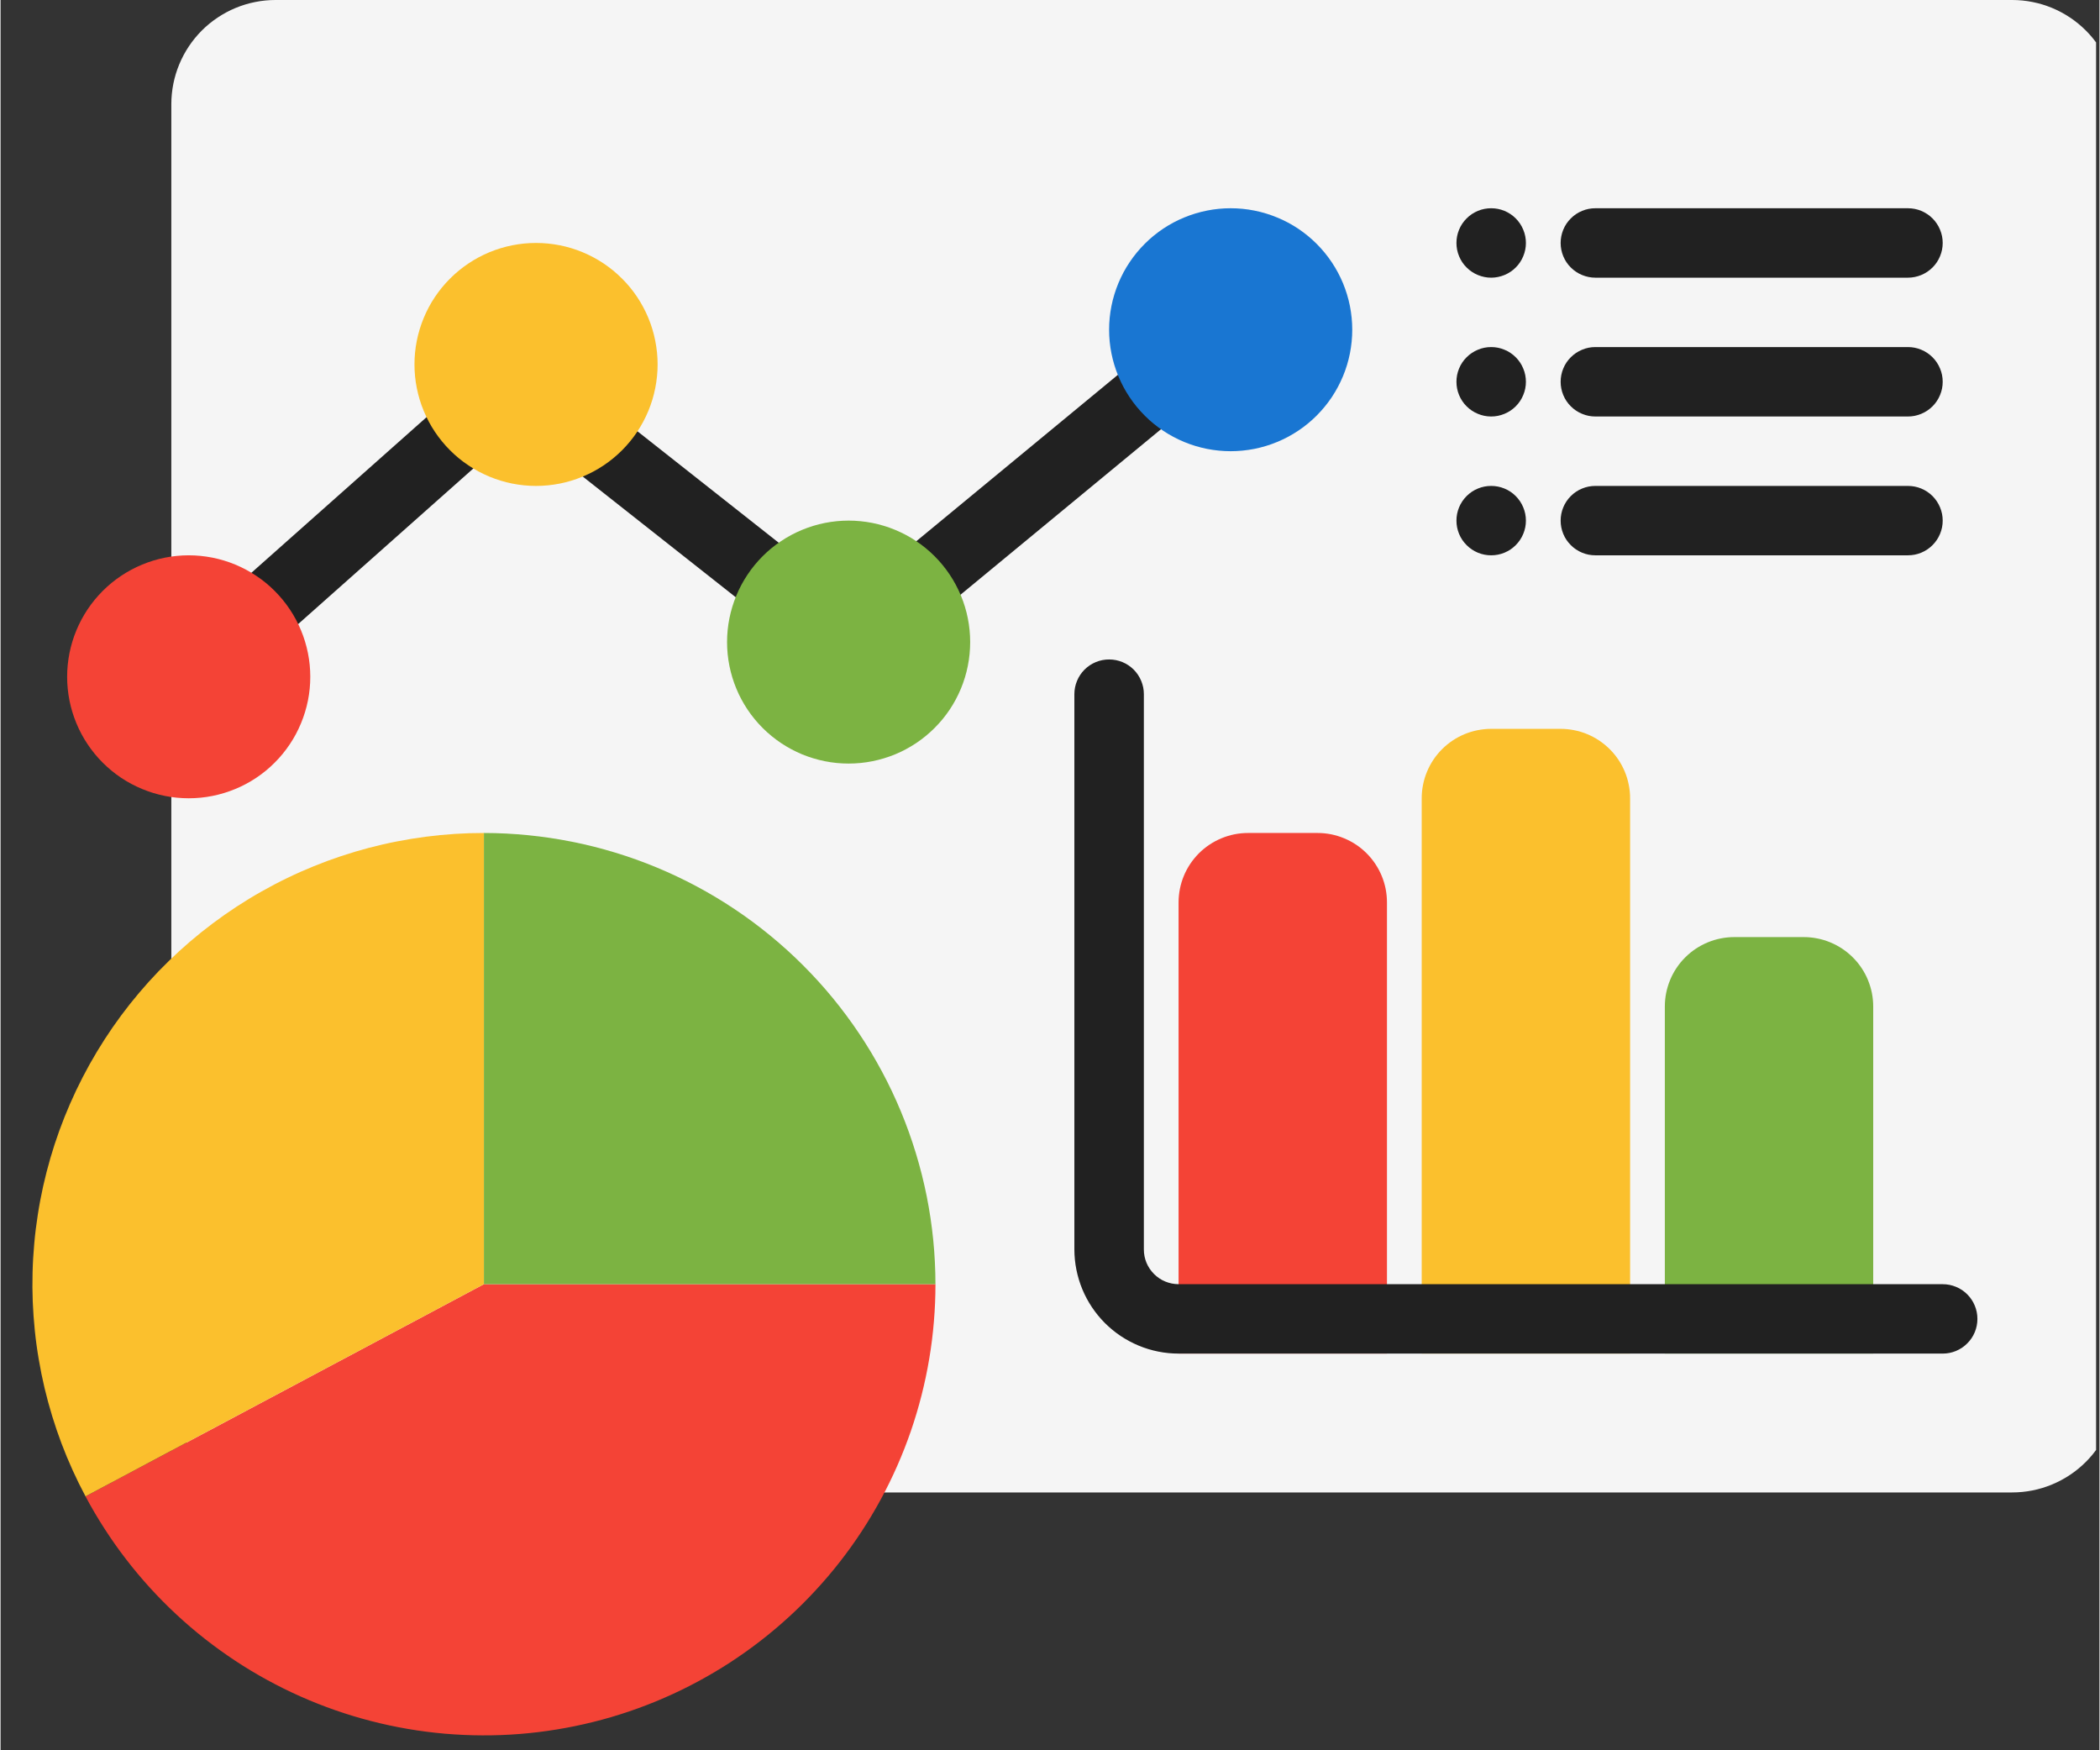 <svg xmlns="http://www.w3.org/2000/svg" xmlns:xlink="http://www.w3.org/1999/xlink" width="300" zoomAndPan="magnify" viewBox="0 0 224.88 187.5" height="250" preserveAspectRatio="xMidYMid meet" version="1.0"><rect x="0" y="0" width="224.88" height="187.5" fill="#333333" stroke="none"/><defs><clipPath id="959d2ed346"><path d="M 18 0 L 224.52 0 L 224.52 160 L 18 160 Z M 18 0 " clip-rule="nonzero"/></clipPath></defs><g clip-path="url(#959d2ed346)"><path fill="#f5f5f5" d="M 29.461 0 L 215.527 0 C 216.262 0 216.988 0.07 217.707 0.215 C 218.426 0.355 219.121 0.57 219.801 0.848 C 220.477 1.129 221.121 1.473 221.73 1.879 C 222.34 2.285 222.902 2.75 223.422 3.266 C 223.941 3.785 224.402 4.348 224.809 4.957 C 225.219 5.566 225.562 6.211 225.844 6.887 C 226.121 7.562 226.336 8.262 226.477 8.977 C 226.621 9.695 226.691 10.422 226.691 11.152 L 226.691 148.723 C 226.691 149.457 226.621 150.18 226.477 150.898 C 226.336 151.617 226.121 152.316 225.844 152.992 C 225.562 153.668 225.219 154.312 224.809 154.918 C 224.402 155.527 223.941 156.094 223.422 156.609 C 222.902 157.129 222.34 157.59 221.73 157.996 C 221.121 158.402 220.477 158.746 219.801 159.027 C 219.121 159.309 218.426 159.52 217.707 159.664 C 216.988 159.805 216.262 159.879 215.527 159.879 L 29.461 159.879 C 28.73 159.879 28.004 159.805 27.285 159.664 C 26.566 159.52 25.867 159.309 25.191 159.027 C 24.512 158.746 23.871 158.402 23.262 157.996 C 22.652 157.59 22.086 157.129 21.566 156.609 C 21.051 156.094 20.586 155.527 20.18 154.918 C 19.773 154.312 19.43 153.668 19.148 152.992 C 18.867 152.316 18.656 151.617 18.512 150.898 C 18.371 150.18 18.297 149.457 18.297 148.723 L 18.297 11.152 C 18.297 10.422 18.371 9.695 18.512 8.977 C 18.656 8.262 18.867 7.562 19.148 6.887 C 19.43 6.211 19.773 5.566 20.18 4.957 C 20.586 4.348 21.051 3.785 21.566 3.266 C 22.086 2.75 22.652 2.285 23.262 1.879 C 23.871 1.473 24.512 1.129 25.191 0.848 C 25.867 0.57 26.566 0.355 27.285 0.215 C 28.004 0.07 28.73 0 29.461 0 Z M 29.461 0 " fill-opacity="1" fill-rule="nonzero"/></g><path fill="#f44336" d="M 141.102 89.234 L 133.66 89.234 C 133.172 89.234 132.688 89.281 132.207 89.375 C 131.727 89.473 131.262 89.613 130.812 89.801 C 130.359 89.988 129.93 90.215 129.523 90.488 C 129.117 90.758 128.742 91.066 128.395 91.41 C 128.051 91.758 127.742 92.133 127.469 92.539 C 127.199 92.945 126.969 93.371 126.781 93.824 C 126.598 94.273 126.453 94.738 126.359 95.219 C 126.266 95.699 126.215 96.18 126.215 96.668 L 126.215 145.004 L 148.543 145.004 L 148.543 96.668 C 148.543 96.18 148.496 95.699 148.402 95.219 C 148.305 94.738 148.164 94.273 147.977 93.824 C 147.789 93.371 147.562 92.945 147.289 92.539 C 147.02 92.133 146.711 91.758 146.363 91.41 C 146.02 91.066 145.645 90.758 145.238 90.488 C 144.832 90.215 144.402 89.988 143.949 89.801 C 143.5 89.613 143.031 89.473 142.555 89.375 C 142.074 89.281 141.59 89.234 141.102 89.234 Z M 141.102 89.234 " fill-opacity="1" fill-rule="nonzero"/><path fill="#fbc02d" d="M 167.152 78.078 L 159.707 78.078 C 159.219 78.078 158.734 78.129 158.258 78.223 C 157.777 78.316 157.312 78.457 156.859 78.645 C 156.41 78.832 155.98 79.062 155.574 79.332 C 155.168 79.605 154.789 79.914 154.445 80.258 C 154.102 80.602 153.793 80.977 153.52 81.383 C 153.25 81.789 153.02 82.219 152.832 82.672 C 152.645 83.121 152.504 83.586 152.41 84.066 C 152.312 84.543 152.266 85.027 152.266 85.516 L 152.266 145.004 L 174.594 145.004 L 174.594 85.516 C 174.594 85.027 174.547 84.543 174.449 84.066 C 174.355 83.586 174.215 83.121 174.027 82.668 C 173.84 82.219 173.609 81.789 173.34 81.383 C 173.066 80.977 172.758 80.602 172.414 80.258 C 172.066 79.914 171.691 79.605 171.285 79.332 C 170.879 79.062 170.449 78.832 170 78.645 C 169.547 78.457 169.082 78.316 168.602 78.223 C 168.125 78.129 167.641 78.078 167.152 78.078 Z M 167.152 78.078 " fill-opacity="1" fill-rule="nonzero"/><path fill="#7cb342" d="M 193.199 100.387 L 185.758 100.387 C 185.27 100.387 184.785 100.434 184.305 100.531 C 183.824 100.625 183.359 100.766 182.91 100.953 C 182.457 101.141 182.027 101.371 181.621 101.641 C 181.215 101.914 180.84 102.219 180.496 102.566 C 180.148 102.91 179.84 103.285 179.57 103.691 C 179.297 104.098 179.066 104.527 178.883 104.977 C 178.695 105.43 178.555 105.895 178.457 106.375 C 178.363 106.852 178.316 107.336 178.316 107.824 L 178.316 145.004 L 200.641 145.004 L 200.641 107.824 C 200.641 107.336 200.594 106.852 200.5 106.375 C 200.402 105.895 200.262 105.43 200.074 104.977 C 199.891 104.527 199.66 104.098 199.387 103.691 C 199.117 103.285 198.809 102.91 198.461 102.566 C 198.117 102.219 197.742 101.914 197.336 101.641 C 196.93 101.371 196.5 101.141 196.047 100.953 C 195.598 100.766 195.133 100.625 194.652 100.531 C 194.172 100.434 193.688 100.387 193.199 100.387 Z M 193.199 100.387 " fill-opacity="1" fill-rule="nonzero"/><path fill="#212121" d="M 136.527 31.094 C 136.215 30.715 135.84 30.41 135.402 30.18 C 134.965 29.949 134.504 29.809 134.012 29.762 C 133.52 29.715 133.039 29.766 132.566 29.91 C 132.098 30.055 131.668 30.285 131.289 30.598 L 90.812 64.008 L 57.816 37.98 C 57.473 37.711 57.094 37.508 56.68 37.371 C 56.266 37.234 55.84 37.172 55.402 37.184 C 54.965 37.199 54.543 37.285 54.137 37.445 C 53.73 37.605 53.367 37.832 53.039 38.121 L 19.547 67.867 C 19.191 68.199 18.914 68.582 18.715 69.023 C 18.512 69.465 18.398 69.926 18.375 70.41 C 18.355 70.895 18.426 71.363 18.586 71.82 C 18.75 72.277 18.992 72.688 19.312 73.047 C 19.637 73.41 20.016 73.699 20.449 73.91 C 20.883 74.125 21.344 74.25 21.828 74.285 C 22.312 74.32 22.785 74.262 23.246 74.113 C 23.707 73.965 24.121 73.734 24.492 73.422 L 55.652 45.746 L 88.559 71.703 C 88.891 71.969 89.262 72.168 89.664 72.305 C 90.066 72.441 90.48 72.508 90.906 72.504 C 91.332 72.496 91.742 72.422 92.145 72.277 C 92.543 72.129 92.906 71.922 93.234 71.648 L 136.027 36.328 C 136.41 36.012 136.715 35.641 136.945 35.203 C 137.176 34.77 137.316 34.305 137.363 33.816 C 137.41 33.324 137.359 32.844 137.215 32.371 C 137.07 31.902 136.844 31.477 136.527 31.094 Z M 136.527 31.094 " fill-opacity="1" fill-rule="nonzero"/><path fill="#212121" d="M 204.363 29.746 L 170.871 29.746 C 170.379 29.746 169.902 29.648 169.449 29.461 C 168.992 29.273 168.59 29.004 168.242 28.656 C 167.891 28.309 167.621 27.906 167.434 27.449 C 167.246 26.992 167.152 26.52 167.152 26.027 C 167.152 25.535 167.246 25.059 167.434 24.605 C 167.621 24.148 167.891 23.746 168.242 23.398 C 168.59 23.047 168.992 22.781 169.449 22.59 C 169.902 22.402 170.379 22.309 170.871 22.309 L 204.363 22.309 C 204.855 22.309 205.332 22.402 205.789 22.59 C 206.242 22.781 206.645 23.047 206.996 23.398 C 207.344 23.746 207.613 24.148 207.801 24.605 C 207.992 25.059 208.086 25.535 208.086 26.027 C 208.086 26.52 207.992 26.992 207.801 27.449 C 207.613 27.906 207.344 28.309 206.996 28.656 C 206.645 29.004 206.242 29.273 205.789 29.461 C 205.332 29.648 204.855 29.746 204.363 29.746 Z M 204.363 29.746 " fill-opacity="1" fill-rule="nonzero"/><path fill="#212121" d="M 163.43 26.027 C 163.43 26.52 163.336 26.992 163.145 27.449 C 162.957 27.906 162.688 28.309 162.34 28.656 C 161.992 29.004 161.59 29.273 161.133 29.461 C 160.676 29.648 160.203 29.746 159.707 29.746 C 159.215 29.746 158.738 29.648 158.285 29.461 C 157.828 29.273 157.426 29.004 157.078 28.656 C 156.727 28.309 156.457 27.906 156.27 27.449 C 156.082 26.992 155.988 26.52 155.988 26.027 C 155.988 25.535 156.082 25.059 156.27 24.605 C 156.457 24.148 156.727 23.746 157.078 23.398 C 157.426 23.047 157.828 22.781 158.285 22.59 C 158.738 22.402 159.215 22.309 159.707 22.309 C 160.203 22.309 160.676 22.402 161.133 22.59 C 161.59 22.781 161.992 23.047 162.34 23.398 C 162.688 23.746 162.957 24.148 163.145 24.605 C 163.336 25.059 163.43 25.535 163.43 26.027 Z M 163.43 26.027 " fill-opacity="1" fill-rule="nonzero"/><path fill="#212121" d="M 204.363 44.617 L 170.871 44.617 C 170.379 44.617 169.902 44.523 169.449 44.332 C 168.992 44.145 168.59 43.875 168.242 43.527 C 167.891 43.18 167.621 42.777 167.434 42.32 C 167.246 41.867 167.152 41.391 167.152 40.898 C 167.152 40.406 167.246 39.93 167.434 39.477 C 167.621 39.02 167.891 38.617 168.242 38.27 C 168.59 37.922 168.992 37.652 169.449 37.465 C 169.902 37.273 170.379 37.18 170.871 37.18 L 204.363 37.18 C 204.855 37.18 205.332 37.273 205.789 37.465 C 206.242 37.652 206.645 37.922 206.996 38.27 C 207.344 38.617 207.613 39.02 207.801 39.477 C 207.992 39.93 208.086 40.406 208.086 40.898 C 208.086 41.391 207.992 41.867 207.801 42.32 C 207.613 42.777 207.344 43.18 206.996 43.527 C 206.645 43.875 206.242 44.145 205.789 44.332 C 205.332 44.523 204.855 44.617 204.363 44.617 Z M 204.363 44.617 " fill-opacity="1" fill-rule="nonzero"/><path fill="#212121" d="M 204.363 59.488 L 170.871 59.488 C 170.379 59.488 169.902 59.395 169.449 59.207 C 168.992 59.016 168.59 58.75 168.242 58.398 C 167.891 58.051 167.621 57.648 167.434 57.195 C 167.246 56.738 167.152 56.266 167.152 55.77 C 167.152 55.277 167.246 54.805 167.434 54.348 C 167.621 53.895 167.891 53.492 168.242 53.141 C 168.59 52.793 168.992 52.523 169.449 52.336 C 169.902 52.148 170.379 52.055 170.871 52.055 L 204.363 52.055 C 204.855 52.055 205.332 52.148 205.789 52.336 C 206.242 52.523 206.645 52.793 206.996 53.141 C 207.344 53.492 207.613 53.895 207.801 54.348 C 207.992 54.805 208.086 55.277 208.086 55.77 C 208.086 56.266 207.992 56.738 207.801 57.195 C 207.613 57.648 207.344 58.051 206.996 58.398 C 206.645 58.75 206.242 59.016 205.789 59.207 C 205.332 59.395 204.855 59.488 204.363 59.488 Z M 204.363 59.488 " fill-opacity="1" fill-rule="nonzero"/><path fill="#212121" d="M 163.43 40.898 C 163.43 41.391 163.336 41.867 163.145 42.32 C 162.957 42.777 162.688 43.18 162.34 43.527 C 161.992 43.875 161.59 44.145 161.133 44.332 C 160.676 44.523 160.203 44.617 159.707 44.617 C 159.215 44.617 158.738 44.523 158.285 44.332 C 157.828 44.145 157.426 43.875 157.078 43.527 C 156.727 43.18 156.457 42.777 156.27 42.32 C 156.082 41.867 155.988 41.391 155.988 40.898 C 155.988 40.406 156.082 39.93 156.27 39.477 C 156.457 39.02 156.727 38.617 157.078 38.27 C 157.426 37.922 157.828 37.652 158.285 37.465 C 158.738 37.273 159.215 37.18 159.707 37.18 C 160.203 37.18 160.676 37.273 161.133 37.465 C 161.59 37.652 161.992 37.922 162.34 38.27 C 162.688 38.617 162.957 39.02 163.145 39.477 C 163.336 39.93 163.43 40.406 163.43 40.898 Z M 163.43 40.898 " fill-opacity="1" fill-rule="nonzero"/><path fill="#212121" d="M 163.43 55.77 C 163.43 56.266 163.336 56.738 163.145 57.195 C 162.957 57.648 162.688 58.051 162.34 58.398 C 161.992 58.75 161.59 59.016 161.133 59.207 C 160.676 59.395 160.203 59.488 159.707 59.488 C 159.215 59.488 158.738 59.395 158.285 59.207 C 157.828 59.016 157.426 58.75 157.078 58.398 C 156.727 58.051 156.457 57.648 156.27 57.195 C 156.082 56.738 155.988 56.266 155.988 55.77 C 155.988 55.277 156.082 54.805 156.27 54.348 C 156.457 53.895 156.727 53.492 157.078 53.141 C 157.426 52.793 157.828 52.523 158.285 52.336 C 158.738 52.148 159.215 52.055 159.707 52.055 C 160.203 52.055 160.676 52.148 161.133 52.336 C 161.59 52.523 161.992 52.793 162.34 53.141 C 162.688 53.492 162.957 53.895 163.145 54.348 C 163.336 54.805 163.43 55.277 163.43 55.77 Z M 163.43 55.77 " fill-opacity="1" fill-rule="nonzero"/><path fill="#f44336" d="M 51.789 137.57 L 9.102 160.301 C 9.73 161.48 10.406 162.629 11.133 163.754 C 11.855 164.875 12.625 165.969 13.441 167.027 C 14.254 168.086 15.113 169.109 16.012 170.098 C 16.914 171.086 17.852 172.035 18.832 172.945 C 19.809 173.855 20.824 174.723 21.875 175.551 C 22.926 176.375 24.008 177.156 25.125 177.895 C 26.238 178.633 27.383 179.32 28.555 179.961 C 29.73 180.605 30.926 181.195 32.148 181.738 C 33.371 182.281 34.613 182.773 35.875 183.211 C 37.137 183.652 38.418 184.039 39.711 184.371 C 41.008 184.707 42.312 184.984 43.629 185.211 C 44.949 185.438 46.273 185.605 47.605 185.723 C 48.938 185.836 50.273 185.898 51.609 185.902 C 52.945 185.91 54.281 185.859 55.613 185.754 C 56.949 185.648 58.273 185.488 59.594 185.27 C 60.914 185.055 62.223 184.785 63.52 184.461 C 64.816 184.141 66.098 183.762 67.363 183.332 C 68.629 182.902 69.875 182.422 71.102 181.887 C 72.328 181.355 73.531 180.77 74.707 180.137 C 75.883 179.504 77.035 178.824 78.156 178.098 C 79.277 177.367 80.367 176.594 81.422 175.777 C 82.48 174.957 83.5 174.098 84.484 173.195 C 85.473 172.293 86.418 171.352 87.324 170.367 C 88.234 169.387 89.098 168.371 89.922 167.316 C 90.742 166.266 91.523 165.18 92.254 164.062 C 92.988 162.945 93.672 161.797 94.309 160.625 C 94.949 159.449 95.535 158.25 96.074 157.027 C 96.613 155.805 97.098 154.562 97.535 153.301 C 97.969 152.035 98.352 150.758 98.68 149.461 C 99.008 148.168 99.285 146.859 99.504 145.543 C 99.727 144.227 99.891 142.902 100 141.57 C 100.113 140.238 100.168 138.906 100.168 137.57 Z M 51.789 137.57 " fill-opacity="1" fill-rule="nonzero"/><path fill="#fbc02d" d="M 51.789 89.234 C 50.75 89.234 49.715 89.266 48.676 89.332 C 47.641 89.398 46.605 89.5 45.578 89.633 C 44.547 89.766 43.523 89.934 42.504 90.133 C 41.484 90.328 40.473 90.562 39.469 90.824 C 38.461 91.09 37.469 91.387 36.48 91.715 C 35.496 92.043 34.523 92.402 33.562 92.793 C 32.598 93.184 31.648 93.605 30.715 94.059 C 29.781 94.508 28.859 94.992 27.957 95.504 C 27.051 96.012 26.168 96.555 25.297 97.121 C 24.43 97.691 23.578 98.285 22.746 98.91 C 21.918 99.531 21.105 100.18 20.316 100.855 C 19.527 101.531 18.762 102.23 18.02 102.953 C 17.273 103.68 16.555 104.426 15.859 105.195 C 15.164 105.969 14.492 106.762 13.848 107.574 C 13.203 108.387 12.586 109.223 11.996 110.074 C 11.406 110.93 10.844 111.801 10.309 112.691 C 9.773 113.582 9.27 114.488 8.793 115.41 C 8.316 116.332 7.871 117.27 7.457 118.219 C 7.039 119.172 6.656 120.133 6.301 121.109 C 5.949 122.086 5.625 123.07 5.336 124.066 C 5.047 125.062 4.789 126.07 4.562 127.082 C 4.34 128.094 4.145 129.113 3.988 130.141 C 3.828 131.164 3.699 132.195 3.609 133.23 C 3.516 134.262 3.453 135.297 3.43 136.336 C 3.402 137.371 3.41 138.41 3.449 139.445 C 3.492 140.484 3.566 141.52 3.672 142.551 C 3.777 143.582 3.918 144.609 4.094 145.633 C 4.266 146.656 4.473 147.676 4.711 148.684 C 4.953 149.695 5.223 150.695 5.527 151.688 C 5.832 152.68 6.164 153.66 6.531 154.633 C 6.898 155.602 7.297 156.562 7.727 157.508 C 8.156 158.453 8.613 159.383 9.102 160.297 L 51.789 137.57 Z M 51.789 89.234 " fill-opacity="1" fill-rule="nonzero"/><path fill="#7cb342" d="M 51.789 89.234 L 51.789 137.57 L 100.168 137.57 C 100.164 135.984 100.086 134.406 99.93 132.832 C 99.773 131.258 99.539 129.695 99.23 128.145 C 98.918 126.59 98.531 125.059 98.07 123.543 C 97.609 122.031 97.078 120.543 96.469 119.078 C 95.863 117.617 95.188 116.191 94.438 114.793 C 93.691 113.398 92.879 112.043 91.996 110.727 C 91.117 109.414 90.176 108.145 89.168 106.918 C 88.164 105.695 87.102 104.527 85.98 103.406 C 84.863 102.289 83.691 101.227 82.465 100.223 C 81.242 99.219 79.973 98.277 78.652 97.395 C 77.336 96.516 75.98 95.703 74.586 94.957 C 73.188 94.211 71.758 93.535 70.293 92.926 C 68.832 92.32 67.344 91.789 65.828 91.328 C 64.312 90.867 62.777 90.48 61.223 90.172 C 59.672 89.863 58.105 89.629 56.531 89.473 C 54.953 89.316 53.375 89.234 51.789 89.234 Z M 51.789 89.234 " fill-opacity="1" fill-rule="nonzero"/><path fill="#212121" d="M 208.086 145.004 L 126.215 145.004 C 125.484 145.004 124.758 144.934 124.039 144.789 C 123.32 144.645 122.621 144.434 121.945 144.152 C 121.27 143.871 120.625 143.527 120.016 143.121 C 119.406 142.715 118.844 142.25 118.324 141.734 C 117.809 141.215 117.344 140.652 116.938 140.043 C 116.531 139.438 116.188 138.793 115.906 138.117 C 115.625 137.441 115.414 136.742 115.27 136.027 C 115.125 135.309 115.055 134.582 115.051 133.852 L 115.051 74.363 C 115.051 73.867 115.148 73.395 115.336 72.938 C 115.523 72.484 115.793 72.082 116.141 71.73 C 116.492 71.383 116.895 71.113 117.352 70.926 C 117.805 70.738 118.281 70.645 118.773 70.645 C 119.266 70.645 119.742 70.738 120.199 70.926 C 120.652 71.113 121.055 71.383 121.406 71.73 C 121.754 72.082 122.023 72.484 122.211 72.938 C 122.402 73.395 122.496 73.867 122.496 74.363 L 122.496 133.852 C 122.496 134.344 122.59 134.816 122.777 135.273 C 122.969 135.727 123.238 136.129 123.586 136.477 C 123.934 136.828 124.336 137.098 124.793 137.285 C 125.25 137.473 125.723 137.566 126.215 137.57 L 208.086 137.57 C 208.578 137.57 209.055 137.664 209.508 137.852 C 209.965 138.039 210.367 138.309 210.715 138.656 C 211.066 139.008 211.336 139.41 211.523 139.863 C 211.711 140.32 211.805 140.793 211.805 141.285 C 211.805 141.781 211.711 142.254 211.523 142.711 C 211.336 143.164 211.066 143.566 210.715 143.914 C 210.367 144.266 209.965 144.531 209.508 144.723 C 209.055 144.91 208.578 145.004 208.086 145.004 Z M 208.086 145.004 " fill-opacity="1" fill-rule="nonzero"/><path fill="#f44336" d="M 33.184 72.504 C 33.184 73.355 33.102 74.203 32.934 75.043 C 32.766 75.879 32.52 76.691 32.191 77.48 C 31.863 78.273 31.465 79.023 30.988 79.73 C 30.512 80.441 29.973 81.102 29.367 81.703 C 28.766 82.309 28.105 82.848 27.395 83.324 C 26.684 83.797 25.934 84.199 25.145 84.523 C 24.352 84.852 23.539 85.098 22.699 85.266 C 21.859 85.434 21.016 85.516 20.16 85.516 C 19.305 85.516 18.457 85.434 17.617 85.266 C 16.777 85.098 15.965 84.852 15.176 84.523 C 14.383 84.199 13.633 83.797 12.922 83.324 C 12.211 82.848 11.555 82.309 10.949 81.703 C 10.344 81.102 9.805 80.441 9.328 79.73 C 8.855 79.023 8.453 78.273 8.125 77.48 C 7.797 76.691 7.551 75.879 7.383 75.043 C 7.219 74.203 7.133 73.355 7.133 72.504 C 7.133 71.648 7.219 70.801 7.383 69.965 C 7.551 69.125 7.797 68.312 8.125 67.523 C 8.453 66.734 8.855 65.984 9.328 65.273 C 9.805 64.562 10.344 63.906 10.949 63.301 C 11.555 62.695 12.211 62.156 12.922 61.684 C 13.633 61.207 14.383 60.809 15.176 60.48 C 15.965 60.152 16.777 59.906 17.617 59.738 C 18.457 59.574 19.305 59.488 20.16 59.488 C 21.016 59.488 21.859 59.574 22.699 59.738 C 23.539 59.906 24.352 60.152 25.145 60.48 C 25.934 60.809 26.684 61.207 27.395 61.684 C 28.105 62.156 28.766 62.695 29.367 63.301 C 29.973 63.906 30.512 64.562 30.988 65.273 C 31.465 65.984 31.863 66.734 32.191 67.523 C 32.52 68.312 32.766 69.125 32.934 69.965 C 33.102 70.801 33.184 71.648 33.184 72.504 Z M 33.184 72.504 " fill-opacity="1" fill-rule="nonzero"/><path fill="#fbc02d" d="M 70.398 39.039 C 70.398 39.895 70.312 40.742 70.145 41.578 C 69.98 42.418 69.734 43.23 69.406 44.02 C 69.078 44.809 68.676 45.559 68.203 46.27 C 67.727 46.98 67.188 47.637 66.582 48.242 C 65.977 48.844 65.32 49.387 64.609 49.859 C 63.898 50.336 63.148 50.734 62.355 51.062 C 61.566 51.391 60.75 51.637 59.914 51.805 C 59.074 51.969 58.227 52.055 57.371 52.055 C 56.516 52.055 55.668 51.969 54.832 51.805 C 53.992 51.637 53.18 51.391 52.387 51.062 C 51.598 50.734 50.848 50.336 50.137 49.859 C 49.426 49.387 48.766 48.844 48.164 48.242 C 47.559 47.637 47.02 46.98 46.543 46.27 C 46.066 45.559 45.668 44.809 45.34 44.02 C 45.012 43.23 44.766 42.418 44.598 41.578 C 44.43 40.742 44.348 39.895 44.348 39.039 C 44.348 38.184 44.43 37.34 44.598 36.5 C 44.766 35.664 45.012 34.848 45.34 34.059 C 45.668 33.27 46.066 32.52 46.543 31.809 C 47.02 31.098 47.559 30.441 48.164 29.84 C 48.766 29.234 49.426 28.695 50.137 28.219 C 50.848 27.746 51.598 27.344 52.387 27.016 C 53.18 26.691 53.992 26.441 54.832 26.277 C 55.668 26.109 56.516 26.027 57.371 26.027 C 58.227 26.027 59.074 26.109 59.914 26.277 C 60.75 26.441 61.566 26.691 62.355 27.016 C 63.148 27.344 63.898 27.746 64.609 28.219 C 65.32 28.695 65.977 29.234 66.582 29.84 C 67.188 30.441 67.727 31.098 68.203 31.809 C 68.676 32.52 69.078 33.27 69.406 34.059 C 69.734 34.848 69.98 35.664 70.145 36.5 C 70.312 37.34 70.398 38.184 70.398 39.039 Z M 70.398 39.039 " fill-opacity="1" fill-rule="nonzero"/><path fill="#1976d2" d="M 144.824 35.32 C 144.824 36.176 144.738 37.023 144.574 37.859 C 144.406 38.699 144.16 39.512 143.832 40.301 C 143.504 41.09 143.102 41.84 142.629 42.551 C 142.152 43.262 141.613 43.918 141.008 44.523 C 140.402 45.129 139.746 45.668 139.035 46.141 C 138.324 46.617 137.574 47.016 136.781 47.344 C 135.992 47.672 135.18 47.918 134.34 48.086 C 133.5 48.25 132.652 48.336 131.797 48.336 C 130.941 48.336 130.098 48.25 129.258 48.086 C 128.418 47.918 127.605 47.672 126.812 47.344 C 126.023 47.016 125.273 46.617 124.562 46.141 C 123.852 45.668 123.191 45.129 122.59 44.523 C 121.984 43.918 121.445 43.262 120.969 42.551 C 120.492 41.84 120.094 41.09 119.766 40.301 C 119.438 39.512 119.191 38.699 119.023 37.859 C 118.855 37.023 118.773 36.176 118.773 35.32 C 118.773 34.469 118.855 33.621 119.023 32.781 C 119.191 31.945 119.438 31.133 119.766 30.34 C 120.094 29.551 120.492 28.801 120.969 28.094 C 121.445 27.383 121.984 26.723 122.59 26.121 C 123.191 25.516 123.852 24.977 124.562 24.5 C 125.273 24.027 126.023 23.625 126.812 23.301 C 127.605 22.973 128.418 22.727 129.258 22.559 C 130.098 22.391 130.941 22.309 131.797 22.309 C 132.652 22.309 133.5 22.391 134.34 22.559 C 135.18 22.727 135.992 22.973 136.781 23.301 C 137.574 23.625 138.324 24.027 139.035 24.5 C 139.746 24.977 140.402 25.516 141.008 26.121 C 141.613 26.723 142.152 27.383 142.629 28.094 C 143.102 28.801 143.504 29.551 143.832 30.34 C 144.16 31.133 144.406 31.945 144.574 32.781 C 144.738 33.621 144.824 34.469 144.824 35.32 Z M 144.824 35.32 " fill-opacity="1" fill-rule="nonzero"/><path fill="#7cb342" d="M 103.887 68.785 C 103.887 69.641 103.805 70.484 103.637 71.324 C 103.473 72.16 103.223 72.977 102.898 73.766 C 102.57 74.555 102.168 75.305 101.695 76.016 C 101.219 76.723 100.68 77.383 100.074 77.984 C 99.469 78.59 98.812 79.129 98.102 79.605 C 97.391 80.078 96.637 80.48 95.848 80.809 C 95.059 81.133 94.242 81.379 93.406 81.547 C 92.566 81.715 91.719 81.797 90.863 81.797 C 90.008 81.797 89.16 81.715 88.324 81.547 C 87.484 81.379 86.668 81.133 85.879 80.809 C 85.09 80.48 84.34 80.078 83.629 79.605 C 82.918 79.129 82.258 78.59 81.652 77.984 C 81.051 77.383 80.508 76.723 80.035 76.016 C 79.559 75.305 79.156 74.555 78.832 73.766 C 78.504 72.977 78.258 72.16 78.09 71.324 C 77.922 70.484 77.84 69.641 77.84 68.785 C 77.84 67.93 77.922 67.082 78.09 66.246 C 78.258 65.406 78.504 64.594 78.832 63.805 C 79.156 63.016 79.559 62.266 80.035 61.555 C 80.508 60.844 81.051 60.188 81.652 59.582 C 82.258 58.977 82.918 58.438 83.629 57.965 C 84.34 57.488 85.09 57.09 85.879 56.762 C 86.668 56.434 87.484 56.188 88.324 56.02 C 89.16 55.855 90.008 55.77 90.863 55.77 C 91.719 55.77 92.566 55.855 93.406 56.02 C 94.242 56.188 95.059 56.434 95.848 56.762 C 96.637 57.09 97.391 57.488 98.102 57.965 C 98.812 58.438 99.469 58.977 100.074 59.582 C 100.68 60.188 101.219 60.844 101.695 61.555 C 102.168 62.266 102.57 63.016 102.898 63.805 C 103.223 64.594 103.473 65.406 103.637 66.246 C 103.805 67.082 103.887 67.93 103.887 68.785 Z M 103.887 68.785 " fill-opacity="1" fill-rule="nonzero"/></svg>